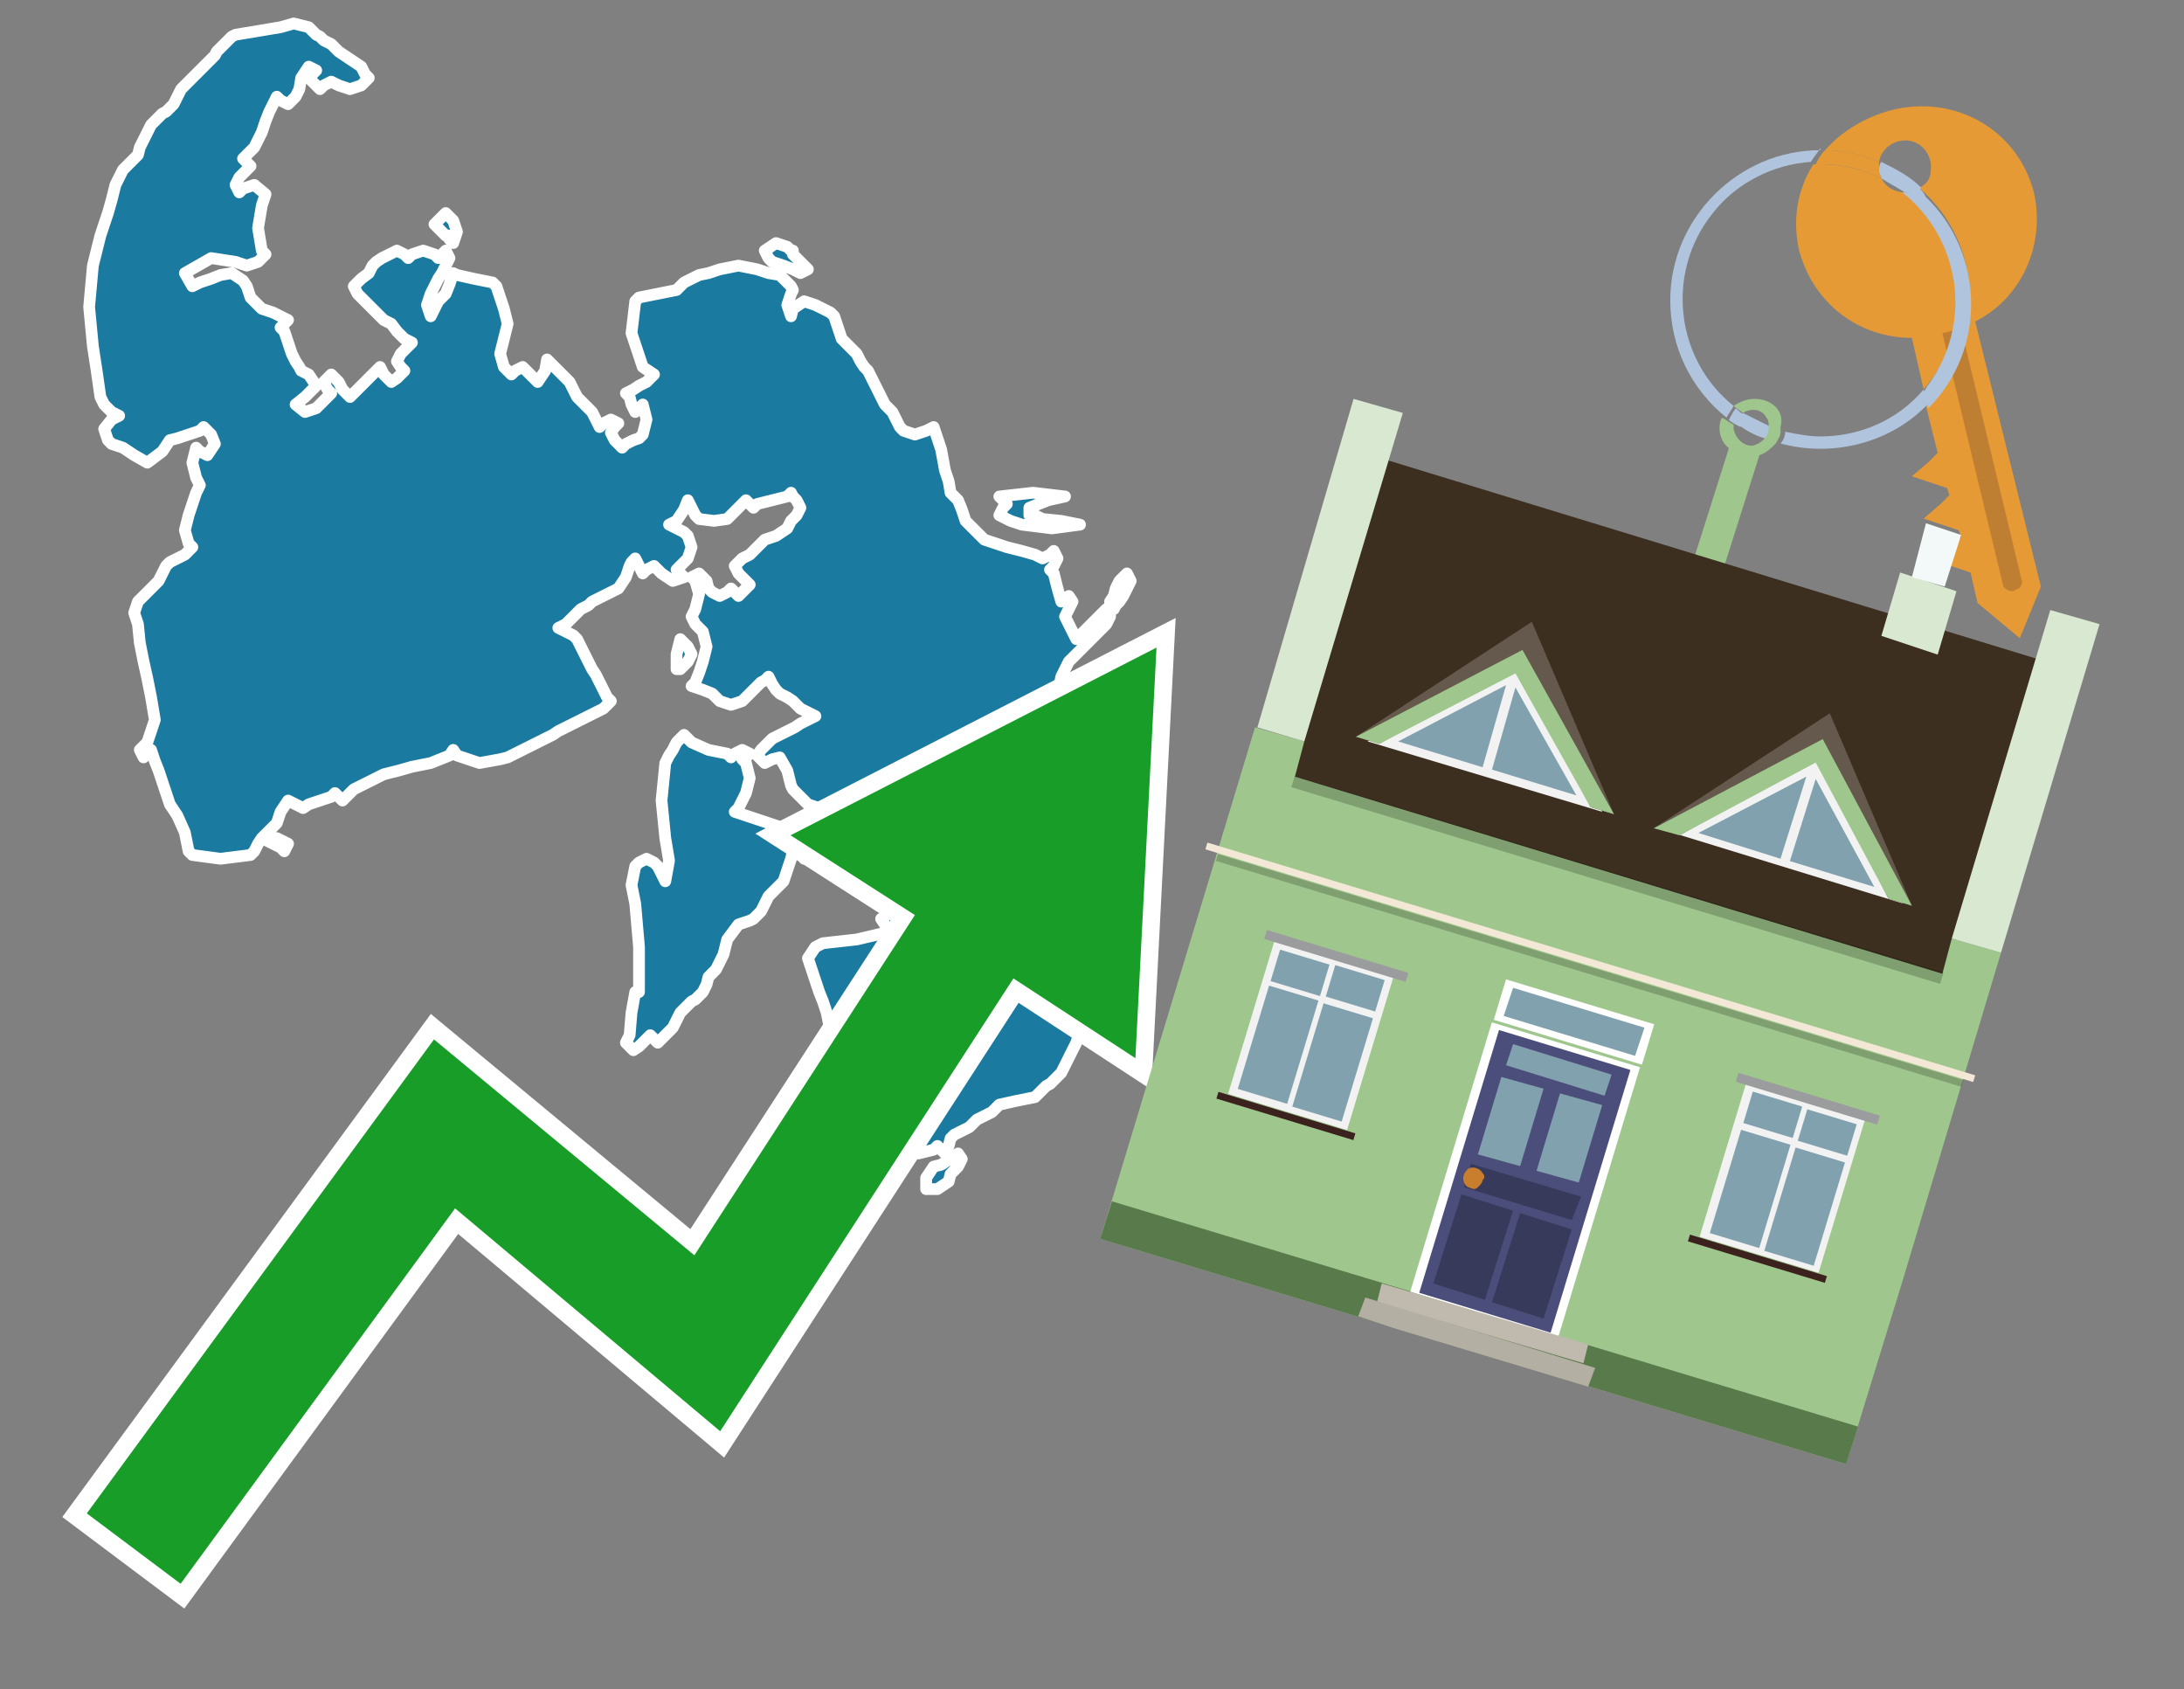 <?xml version="1.0" encoding="utf-8"?>
<!-- Generator: Adobe Illustrator 26.0.3, SVG Export Plug-In . SVG Version: 6.00 Build 0)  -->
<svg version="1.1" id="Text" xmlns="http://www.w3.org/2000/svg" xmlns:xlink="http://www.w3.org/1999/xlink" x="0px" y="0px"
	 width="93.1px" height="72px" viewBox="0 0 93.1 72" style="enable-background:new 0 0 93.1 72;" xml:space="preserve">
<rect x="0" y="0" width="93.1" height="72" fill="#808080" stroke="none"/>
<style type="text/css">
	.st0{fill:#1B7AA0;stroke:#FFFFFF;stroke-width:0.5;stroke-linejoin:round;}
	.st1{fill:none;stroke:#FFFFFF;stroke-width:1.5;stroke-miterlimit:10;}
	.st2{fill:#179D28;}
	.st3{fill:#E69A35;}
	.st4{fill:#B0C4DE;}
	.st5{fill:#9FC78D;}
	.st6{fill:#BF7F32;}
	.st7{fill-rule:evenodd;clip-rule:evenodd;fill:#3D2F1F;}
	.st8{fill-rule:evenodd;clip-rule:evenodd;fill:#9FC78D;}
	.st9{opacity:0.2;enable-background:new    ;}
	.st10{fill-rule:evenodd;clip-rule:evenodd;fill:#D9E9D1;}
	.st11{fill-rule:evenodd;clip-rule:evenodd;fill:#597A4B;}
	.st12{fill-rule:evenodd;clip-rule:evenodd;fill:#F3F9F8;}
	.st13{fill:#FFFFFF;}
	.st14{fill:#4B4E7A;}
	.st15{fill:#81A1AE;}
	.st16{fill:#383A5C;}
	.st17{fill:#C87E2C;}
	.st18{fill-rule:evenodd;clip-rule:evenodd;fill:#C0B9AD;}
	.st19{fill-rule:evenodd;clip-rule:evenodd;fill:#B4AFA3;}
	.st20{fill:#F3E8D5;}
	.st21{fill:#F2F2F2;}
	.st22{fill:#9B9C9D;}
	.st23{fill:#3C221E;}
	.st24{fill-rule:evenodd;clip-rule:evenodd;fill:#F2F2F2;}
	.st25{fill-rule:evenodd;clip-rule:evenodd;fill:#64594C;}
	.st26{fill-rule:evenodd;clip-rule:evenodd;fill:#81A1AE;}
</style>
<path class="st0" d="M39.48,50.2L39.8,49.72L40.12,49.64L40.36,49.48L40.68,49.32L40.84,49.16L41.0,49.4L40.84,49.72L40.68,49.88L40.52,50.04L40.44,50.36L39.96,50.68L39.48,50.68ZM47.08,43.8L46.68,43.16L47.4,42.6L48.2,42.92L47.88,43.16L47.56,43.48L47.56,43.8ZM36.68,37.08L36.84,36.92L37.0,36.76L37.24,36.6L37.56,36.76L37.4,36.92L37.24,37.08L37.0,37.24L36.68,37.24ZM27.24,40.36L27.08,38.52L26.92,37.72L27.08,36.92L27.24,36.76L27.56,36.6L27.88,36.76L28.04,36.92L28.2,37.24L28.36,37.56L28.52,36.68L28.36,35.72L28.2,34.12L28.36,32.52L28.52,32.2L28.68,31.96L28.84,31.64L29.16,31.32L29.48,31.64L30.2,31.96L31.0,32.12L31.16,32.28L31.32,32.12L31.64,31.96L31.96,32.12L31.8,32.28L31.64,32.36L31.8,32.52L31.96,33.16L31.8,33.8L31.64,34.12L31.48,34.44L31.32,34.6L31.8,34.76L32.28,34.92L32.76,35.08L33.24,35.24L33.4,35.4L33.56,35.72L33.72,35.96L33.8,36.28L33.72,36.6L33.56,37.08L33.4,37.56L33.24,37.72L33.08,37.88L32.92,38.04L32.76,38.2L32.6,38.52L32.44,38.84L32.28,39.0L32.12,39.16L31.96,39.24L31.48,39.4L31.0,40.04L30.84,40.68L30.68,41.0L30.52,41.32L30.36,41.48L30.2,41.64L30.12,41.96L29.96,42.28L29.8,42.44L29.64,42.6L29.48,42.68L29.32,42.84L29.16,43.0L29.0,43.16L28.84,43.48L28.68,43.8L28.52,43.96L28.36,44.12L28.2,44.28L28.04,44.44L27.88,44.28L27.72,44.12L27.56,44.28L27.4,44.44L27.24,44.6L27.0,44.76L26.68,44.44L26.84,44.12L26.92,43.16L27.08,42.28L27.24,42.28ZM35.24,35.96L35.4,36.28L35.24,36.6L35.08,36.44L34.76,36.28L34.44,36.44L34.28,36.6L34.12,36.28L34.28,35.96L34.44,35.8L34.6,35.72L34.76,35.56L34.92,35.4L35.08,35.72L35.08,35.96ZM44.12,21.96L44.44,22.12L45.24,22.2L46.04,22.36L44.84,22.52L43.56,22.36L43.08,22.2L42.6,21.96L42.76,21.64L42.92,21.48L42.76,21.32L42.6,21.16L44.04,21.0L45.4,21.16L44.68,21.32L43.88,21.64L43.88,21.96ZM47.32,25.64L47.48,25.4L47.56,25.08L47.72,24.76L47.88,24.6L48.04,24.44L48.2,24.76L48.04,25.08L47.88,25.4L47.72,25.64L47.56,25.8L47.48,25.96L47.32,25.96ZM11.8,35.72L12.28,35.96L12.12,36.28L11.96,36.12L11.64,35.96L11.32,35.8L11.32,35.72ZM28.84,27.88L29.0,27.24L29.16,27.4L29.32,27.56L29.48,27.88L29.32,28.2L29.16,28.36L29.0,28.52L28.84,28.52ZM33.8,10.84L33.96,11.0L34.12,11.16L34.28,11.32L34.44,11.48L34.12,11.64L33.8,11.48L33.4,11.32L32.92,11.16L32.76,11.0L32.6,10.68L33.08,10.36L33.56,10.52L33.72,10.68L33.8,10.68ZM47.32,26.28L47.16,26.6L47.0,26.76L46.84,26.92L46.68,27.08L46.52,27.24L46.36,27.4L46.2,27.56L46.04,27.72L45.88,27.88L45.72,28.04L45.56,28.2L45.4,28.52L45.24,28.84L45.08,29.64L44.92,30.36L44.76,30.68L44.92,31.0L45.08,31.72L44.6,32.52L44.12,32.68L44.44,32.84L44.76,33.16L44.92,33.48L45.08,33.96L45.24,34.44L45.4,34.92L45.56,35.4L45.72,35.72L45.88,35.96L46.04,36.76L45.88,37.56L45.72,37.88L45.56,38.2L45.4,38.36L45.56,38.52L45.72,38.68L45.88,38.84L46.04,39.24L46.2,39.72L46.36,41.64L46.2,43.48L46.04,43.96L45.88,44.44L45.72,44.76L45.56,45.08L45.4,45.4L45.24,45.72L45.08,45.88L44.92,46.04L44.76,46.2L44.6,46.28L44.44,46.44L44.28,46.6L44.12,46.76L43.32,46.92L42.6,47.08L42.44,47.24L42.28,47.4L41.96,47.56L41.64,47.72L41.48,47.88L41.32,48.04L41.0,48.2L40.68,48.36L40.52,48.52L40.44,48.84L40.28,49.16L40.12,49.0L39.96,48.84L39.8,49.0L39.16,49.16L38.52,49.0L38.36,48.84L38.2,49.16L38.04,49.48L37.88,49.64L37.56,49.72L37.24,49.88L36.84,50.04L36.36,50.2L36.04,50.36L35.72,50.52L35.08,50.68L34.44,50.84L33.88,51.0L33.24,50.52L33.08,50.04L32.92,49.88L32.76,49.72L32.6,49.16L32.76,48.52L32.92,48.04L33.08,47.56L33.24,47.24L33.88,46.92L34.44,45.8L34.92,44.76L35.4,43.96L35.24,43.16L35.08,42.68L34.92,42.28L34.76,41.8L34.6,41.32L34.44,40.84L34.76,40.36L35.08,40.2L36.52,40.04L37.88,39.72L37.72,39.4L37.56,39.16L38.04,38.84L38.52,39.0L39.0,39.16L39.48,39.24L39.8,39.4L40.12,39.56L39.96,39.72L39.8,40.04L39.64,40.36L39.48,40.2L38.84,40.04L38.2,40.2L38.36,40.36L38.52,40.68L38.68,41.0L38.84,41.32L38.68,41.64L38.52,41.8L38.68,41.96L38.84,42.12L39.16,42.28L39.48,42.12L39.8,41.96L40.12,42.12L40.28,42.28L40.44,43.0L41.0,43.8L41.64,43.64L42.12,43.48L42.6,43.08L42.44,42.6L42.28,41.32L42.44,40.04L42.6,39.88L42.92,39.72L43.24,39.56L43.64,39.4L44.12,39.24L44.28,39.16L44.44,39.0L44.76,38.84L45.08,38.36L45.24,37.88L45.4,37.72L44.92,37.56L44.44,37.72L44.28,37.88L44.12,38.04L43.88,38.2L43.56,38.36L43.08,38.52L42.6,38.36L42.12,38.2L41.64,37.72L41.48,37.24L41.32,37.72L40.76,38.2L40.12,38.36L39.64,38.52L39.16,38.36L38.84,38.2L38.52,38.04L38.36,37.88L38.2,37.72L37.88,37.56L37.56,37.4L37.72,37.24L37.88,37.08L38.04,36.92L38.2,36.44L37.72,35.96L37.24,36.12L37.0,36.28L36.68,36.12L36.52,35.96L36.36,35.8L36.2,35.72L36.04,35.56L35.88,35.4L35.72,35.24L35.56,35.08L35.4,34.76L34.92,34.44L34.44,34.28L34.28,34.12L34.12,33.96L33.96,33.8L33.8,33.64L33.72,33.48L33.56,32.84L33.24,32.28L32.92,32.36L32.6,32.52L32.28,32.2L32.44,31.96L32.6,31.8L32.76,31.64L32.92,31.48L33.24,31.32L33.56,31.16L33.88,31.0L34.12,30.84L34.44,30.68L34.76,30.52L34.44,30.36L34.12,30.2L33.96,30.04L33.8,29.88L33.56,29.72L33.24,29.56L33.08,29.4L32.92,29.16L32.76,28.84L32.6,29.0L32.44,29.08L32.28,29.24L32.12,29.4L31.96,29.56L31.8,29.72L31.64,29.88L31.16,30.04L30.68,29.88L30.52,29.72L30.36,29.56L29.96,29.4L29.48,29.24L29.64,29.08L29.8,28.68L29.96,28.2L30.12,27.56L29.96,26.92L29.8,26.76L29.64,26.6L29.48,26.28L29.64,25.96L29.8,25.32L29.64,24.76L29.48,24.6L29.8,24.44L30.12,24.76L30.2,25.08L30.36,25.24L30.68,25.4L31.0,25.24L31.16,25.08L31.32,25.24L31.48,25.4L31.64,25.24L31.8,25.08L31.96,24.92L31.8,24.76L31.64,24.6L31.48,24.44L31.32,24.12L31.64,23.8L31.96,23.64L32.12,23.48L32.28,23.32L32.44,23.16L32.6,23.0L33.08,22.84L33.56,22.52L33.72,22.2L33.8,22.12L33.96,21.96L34.12,21.64L33.96,21.32L33.8,21.16L33.72,21.0L33.56,21.16L32.92,21.32L32.28,21.48L32.12,21.64L31.96,21.48L31.8,21.32L31.64,21.48L31.48,21.64L31.32,21.8L31.16,21.96L31.0,22.12L30.44,22.2L29.8,22.12L29.64,21.96L29.48,21.64L29.32,21.32L29.16,21.72L28.84,22.2L28.52,22.36L28.84,22.52L29.16,22.68L29.32,22.84L29.48,23.32L29.32,23.8L29.16,23.96L29.0,24.12L28.84,24.28L29.0,24.44L29.16,24.6L28.68,24.76L28.2,24.44L27.88,24.12L27.56,24.28L27.4,24.44L27.24,24.12L27.08,23.8L26.92,23.96L26.84,24.12L26.68,24.6L26.36,25.08L26.04,25.24L25.72,25.4L25.4,25.56L25.24,25.64L25.08,25.8L24.76,25.96L24.44,26.28L24.12,26.6L23.8,26.76L24.12,26.92L24.44,27.08L24.6,27.24L24.76,27.56L24.92,27.88L25.08,28.2L25.24,28.52L25.4,28.76L25.56,29.08L25.72,29.4L25.88,29.72L26.04,29.88L25.88,30.04L25.72,30.2L25.4,30.36L25.08,30.52L24.76,30.68L24.44,30.84L24.12,31.0L23.8,31.16L23.56,31.32L23.24,31.48L22.92,31.64L22.6,31.8L22.28,31.96L21.96,32.12L21.64,32.28L21.32,32.36L20.44,32.52L19.48,32.2L19.32,31.96L19.16,32.2L18.36,32.52L17.56,32.68L17.0,32.84L16.36,33.0L16.04,33.16L15.72,33.32L15.4,33.48L15.08,33.64L14.92,33.8L14.76,33.96L14.6,34.12L14.44,33.96L14.28,33.8L14.12,33.96L13.64,34.12L13.16,34.28L12.92,34.44L12.6,34.28L12.28,34.12L11.96,34.6L11.8,35.08L11.64,35.24L11.48,35.4L11.32,35.56L11.16,35.72L11.0,35.96L10.84,36.28L10.68,36.44L9.4,36.6L8.2,36.44L8.04,36.28L7.88,35.48L7.56,34.76L7.24,34.28L7.08,33.8L6.92,33.32L6.76,32.84L6.6,32.44L6.44,31.96L6.28,32.12L6.12,32.28L5.96,31.96L6.28,31.64L6.6,30.68L6.44,29.72L6.28,28.92L6.12,28.2L5.96,27.4L5.88,26.6L5.72,26.12L5.88,25.64L5.96,25.56L6.12,25.4L6.28,25.24L6.44,25.08L6.6,24.92L6.76,24.76L6.92,24.44L7.08,24.12L7.24,23.96L7.56,23.8L7.88,23.64L8.04,23.48L8.2,23.32L8.04,23.16L7.88,22.6L8.04,21.96L8.2,21.48L8.36,21.0L8.52,20.68L8.36,20.36L8.2,19.72L8.36,19.08L8.52,19.24L8.84,19.4L9.16,18.92L9.0,18.52L8.84,18.36L8.68,18.2L8.52,18.36L8.04,18.52L7.56,18.68L7.24,18.76L6.92,19.24L6.28,19.72L5.72,19.4L5.24,19.08L4.76,18.92L4.6,18.76L4.44,18.28L4.76,17.88L5.08,17.72L4.76,17.56L4.44,17.24L4.28,16.92L4.12,15.8L3.96,14.76L3.8,13.08L3.96,11.32L4.12,10.68L4.28,10.04L4.44,9.56L4.6,9.08L4.76,8.52L4.92,7.88L5.08,7.56L5.24,7.24L5.4,7.08L5.56,6.92L5.72,6.76L5.88,6.6L5.96,6.28L6.12,5.96L6.28,5.64L6.44,5.32L6.6,5.16L6.76,5.0L6.92,4.84L7.08,4.76L7.24,4.6L7.4,4.44L7.56,4.12L7.72,3.8L7.88,3.64L8.04,3.48L8.2,3.32L8.36,3.16L8.52,3.0L8.68,2.84L8.84,2.68L9.0,2.52L9.16,2.36L9.24,2.2L9.4,2.04L9.56,1.88L9.72,1.72L9.88,1.56L10.04,1.48L11.0,1.32L11.96,1.16L12.52,1.0L13.16,1.16L13.32,1.32L13.48,1.48L13.64,1.56L13.8,1.72L14.12,1.88L14.44,2.2L14.92,2.52L15.4,2.84L15.56,3.16L15.72,3.32L15.56,3.48L15.4,3.64L14.92,3.8L14.44,3.64L14.12,3.48L13.8,3.64L13.64,3.8L13.48,3.64L13.32,3.48L13.16,3.32L13.32,3.16L13.48,3.0L13.16,2.84L12.84,3.32L12.76,3.8L12.6,4.12L12.28,4.44L11.96,4.28L11.8,4.12L11.64,4.44L11.48,4.76L11.32,5.16L11.16,5.64L11.0,5.96L10.84,6.28L10.68,6.44L10.52,6.6L10.36,6.76L10.52,6.92L10.68,7.08L10.52,7.24L10.36,7.4L10.2,7.56L10.04,7.88L10.2,8.2L10.36,8.04L10.84,7.88L11.32,8.28L11.16,8.76L11.0,9.72L11.16,10.68L11.32,10.84L11.16,11.0L11.0,11.16L10.52,11.32L10.04,11.16L9.0,11.0L7.88,11.64L8.2,12.2L8.52,12.04L9.0,11.88L9.4,11.72L9.88,11.64L10.36,11.96L10.52,12.2L10.68,12.68L11.16,13.16L11.64,13.32L11.96,13.48L12.28,13.64L12.12,13.8L11.96,13.96L12.12,14.12L12.28,14.6L12.44,15.08L12.6,15.4L12.76,15.64L12.84,15.8L13.16,15.96L13.48,16.44L13.0,16.92L12.6,17.24L13.0,17.56L13.48,17.4L13.64,17.24L13.8,17.08L13.96,16.92L14.12,16.76L13.96,16.6L13.8,16.28L14.12,15.96L14.44,16.28L14.6,16.6L14.76,16.76L14.92,16.92L15.08,16.76L15.24,16.6L15.4,16.44L15.56,16.28L15.72,16.12L15.88,15.96L16.04,15.8L16.2,15.64L16.36,15.96L16.68,16.28L16.92,16.12L17.08,15.96L17.24,15.8L17.08,15.64L16.92,15.4L17.08,15.08L17.24,14.92L17.4,14.76L17.56,14.6L17.24,14.44L16.92,14.12L16.68,13.8L16.36,13.64L16.2,13.48L16.04,13.32L15.88,13.16L15.72,13.0L15.56,12.84L15.4,12.68L15.24,12.52L15.08,12.2L15.4,11.88L15.72,11.64L15.88,11.32L16.04,11.16L16.28,11.0L16.6,10.84L16.92,10.68L17.24,10.84L17.4,11.0L17.56,10.84L18.04,10.68L18.52,10.84L18.68,11.0L18.84,10.84L19.0,10.68L19.16,11.0L19.0,11.32L18.84,11.64L18.68,11.88L18.52,12.2L18.36,12.52L18.2,13.0L18.36,13.48L18.52,13.16L18.68,12.84L18.84,12.68L19.0,12.52L19.16,12.12L19.32,11.64L19.48,11.72L20.2,11.88L21.0,12.04L21.16,12.2L21.32,12.68L21.48,13.16L21.64,13.8L21.48,14.44L21.32,15.08L21.48,15.64L21.64,15.8L21.8,15.96L21.96,15.8L22.28,15.64L22.6,15.96L22.92,16.28L23.24,15.8L23.32,15.32L23.48,15.48L23.64,15.64L23.8,15.8L23.96,15.96L24.12,16.12L24.28,16.28L24.44,16.6L24.6,16.92L24.76,17.08L24.92,17.24L25.08,17.4L25.24,17.56L25.4,17.88L25.56,18.2L25.72,18.04L26.04,17.88L26.36,18.04L26.2,18.2L26.04,18.44L26.2,18.76L26.36,18.92L26.52,19.08L26.68,18.92L27.0,18.76L27.24,18.68L27.4,18.52L27.56,17.88L27.4,17.24L27.24,17.4L27.08,17.56L26.92,17.24L26.84,16.92L26.68,16.76L27.0,16.6L27.24,16.44L27.56,16.28L27.88,15.96L27.4,15.64L26.92,14.2L27.08,12.84L27.24,12.68L28.04,12.52L28.84,12.36L29.0,12.2L29.16,12.04L29.48,11.88L29.8,11.72L30.2,11.64L30.68,11.48L31.48,11.32L32.28,11.48L32.76,11.64L33.24,11.72L33.4,11.88L33.56,12.04L33.72,12.2L33.8,12.36L33.72,12.52L33.56,13.0L33.72,13.48L33.8,13.16L34.28,12.84L34.76,13.0L35.08,13.16L35.4,13.32L35.56,13.48L35.72,13.96L35.88,14.44L36.04,14.6L36.2,14.76L36.36,14.92L36.52,15.08L36.68,15.4L36.84,15.64L37.0,15.8L37.08,15.96L37.24,16.28L37.4,16.6L37.56,16.92L37.72,17.24L37.88,17.4L38.04,17.56L38.2,17.88L38.36,18.2L38.52,18.36L39.0,18.52L39.48,18.36L39.8,18.2L40.12,19.16L40.28,20.04L40.44,20.52L40.52,21.0L40.68,21.16L40.84,21.32L41.0,21.72L41.16,22.2L41.32,22.36L41.48,22.52L41.64,22.68L41.8,22.84L41.96,23.0L42.44,23.16L42.92,23.32L43.56,23.48L44.12,23.64L44.44,23.8L44.76,23.64L44.92,23.48L45.08,23.8L44.92,24.12L44.76,24.28L44.92,24.44L45.08,25.08L45.24,25.64L45.4,25.56L45.56,25.4L45.72,25.64L45.56,25.96L45.4,26.28L45.56,26.6L45.72,26.92L45.88,27.24L46.04,27.08L46.2,26.92L46.36,26.76L46.52,26.6L46.68,26.44L46.84,26.28L47.0,26.12L47.16,25.96L47.32,25.96ZM19.0,10.04L18.84,9.88L18.68,9.72L18.52,9.56L18.68,9.4L18.84,9.24L19.0,9.08L19.16,9.24L19.32,9.4L19.48,9.88L19.32,10.36L19.16,10.2L19.16,10.04Z"/>
<polygon class="st1" points="49.3,27.6 33.7,35.6 39,39 29.6,53.5 18.5,44.3 3.7,64.5 7.7,67.5 19.4,51.5 30.7,61 43.2,41.7 
	48.4,45.1 "/>
<polygon class="st2" points="49.3,27.6 33.7,35.6 39,39 29.6,53.5 18.5,44.3 3.7,64.5 7.7,67.5 19.4,51.5 30.7,61 43.2,41.7 
	48.4,45.1 "/>
<path class="st3" d="M80.2,7.6c0-0.1-0.1-0.2-0.1-0.3c0-0.1,0-0.3,0-0.4c-0.7-0.3-1.5-0.5-2.3-0.5c-0.2,0.2-0.3,0.4-0.4,0.6
	c0.1,0,0.2,0,0.3,0C78.5,7,79.4,7.2,80.2,7.6z"/>
<path class="st4" d="M77.6,6.4c-3.5,0-6.4,2.9-6.4,6.4c0,2,0.9,3.8,2.4,5c0.1-0.2,0.2-0.3,0.3-0.5c-2.5-2-2.9-5.7-0.9-8.2
	c1-1.3,2.6-2.1,4.2-2.2c0.1-0.2,0.3-0.4,0.4-0.6V6.4z"/>
<path class="st3" d="M84.2,13.7c2-1,3-3.3,2.5-5.5C86,5.5,83.3,4,80.6,4.7c-1.1,0.3-2.1,0.9-2.8,1.7c0.8,0,1.6,0.2,2.3,0.5
	c0.1-0.6,0.7-1,1.3-0.9c0.6,0.1,1,0.7,0.9,1.3c0,0.3-0.2,0.6-0.5,0.7c2.7,2.3,2.9,6.4,0.6,9c-0.1,0.1-0.2,0.2-0.3,0.3l0.5,2
	l-0.4,0.4l-0.7,0.6l0.9,0.3l0.6,0.2l0.1,0.3l-0.4,0.4L82,22.1l0.9,0.3l0.6,0.2l0.1,0.3l-0.4,0.4l-0.7,0.6l0.9,0.3l0.6,0.2l0.3,1.3
	l1.8,1.5L87,25L84.2,13.7z"/>
<path class="st3" d="M81.2,8.2c-0.4,0-0.8-0.2-1-0.6C79.4,7.2,78.5,7,77.6,7c-0.1,0-0.2,0-0.3,0c-0.7,1.1-0.9,2.4-0.6,3.7
	c0.6,2.2,2.5,3.7,4.8,3.7l0.5,2.2c2.1-2.4,1.9-6.1-0.6-8.2C81.3,8.3,81.2,8.3,81.2,8.2z"/>
<path class="st4" d="M74.1,18.1c0.4,0.3,0.8,0.5,1.2,0.6c0.1-0.1,0.2-0.3,0.2-0.5l0,0c-0.4-0.2-0.8-0.4-1.2-0.6
	C74.2,17.8,74.1,17.9,74.1,18.1z"/>
<path class="st4" d="M74.4,17.7c-0.2-0.1-0.3-0.2-0.4-0.3c-0.1,0.1-0.2,0.3-0.3,0.5c0.1,0.1,0.3,0.2,0.5,0.3
	C74.1,17.9,74.2,17.8,74.4,17.7z"/>
<path class="st5" d="M74.8,17c-0.3,0-0.6,0.1-0.9,0.3c0.1,0.1,0.3,0.2,0.4,0.3c0.3-0.2,0.8-0.2,1,0.2c0.1,0.1,0.1,0.3,0.1,0.4l0,0
	c0,0.4-0.3,0.7-0.7,0.8c-0.4,0-0.7-0.3-0.8-0.7c0,0,0,0,0-0.1v-0.1c-0.2-0.1-0.3-0.2-0.5-0.3c-0.2,0.4-0.1,1,0.3,1.3l-1.9,6l1.3,0.3
	l1.9-6c0.3-0.1,0.5-0.3,0.7-0.5c0.1-0.2,0.2-0.3,0.2-0.5c0-0.1,0-0.1,0-0.2C76.1,17.5,75.5,17,74.8,17z"/>
<path class="st6" d="M86,25.1l-0.2,0.1c-0.2,0-0.3-0.1-0.4-0.2l0,0l-2.6-10.8l0.8-0.2l2.6,10.8C86.2,24.9,86.1,25.1,86,25.1L86,25.1
	z"/>
<path class="st4" d="M80.1,7.3c0,0.1,0.1,0.2,0.1,0.3c0.3,0.2,0.7,0.4,1,0.6c0.1,0,0.2,0,0.3,0c0.1,0,0.3-0.1,0.4-0.2
	c-0.5-0.5-1.1-0.8-1.7-1.1C80.1,7,80.1,7.2,80.1,7.3z"/>
<path class="st4" d="M77.6,18.6c-0.5,0-1-0.1-1.5-0.2c0,0.2-0.1,0.4-0.2,0.5c2.2,0.6,4.7,0,6.3-1.7L82,16.6
	C80.9,17.9,79.3,18.6,77.6,18.6z"/>
<path class="st4" d="M81.8,8c-0.1,0.1-0.2,0.1-0.4,0.2c-0.1,0-0.2,0-0.3,0c2.5,2,3,5.6,1.1,8.2c-0.1,0.1-0.1,0.2-0.2,0.3l0.2,0.7
	c2.5-2.5,2.4-6.6-0.1-9C82,8.2,81.9,8.1,81.8,8L81.8,8z"/>
<g>
	<polygon class="st7" points="82.9,41.7 55,33.2 59.1,19.6 86.9,28.1 82.9,41.7 	"/>
	<polygon class="st8" points="81.1,54.6 85.3,40.6 83.2,40 82.8,41.5 55.2,33.1 55.6,31.6 53.5,31 46.9,52.8 78.7,62.4 	"/>
	<rect x="68.7" y="23.1" transform="matrix(0.29 -0.957 0.957 0.29 13.018 92.597)" class="st9" width="0.5" height="28.9"/>
	<polygon class="st10" points="85.3,40.6 83.2,40 87.4,26 89.5,26.6 85.3,40.6 	"/>
	<polygon class="st10" points="55.6,31.6 53.6,31 57.7,17 59.8,17.6 55.6,31.6 	"/>
	<polygon class="st11" points="78.7,62.4 79.2,60.8 47.4,51.2 46.9,52.8 78.7,62.4 	"/>
	<polygon class="st10" points="83.4,25.2 81,24.4 80.2,27.1 82.6,27.9 83.4,25.2 	"/>
	<polygon class="st12" points="83.6,22.8 82.1,22.3 81.5,24.6 82.9,25 83.6,22.8 	"/>
	<rect x="66.2" y="40.3" transform="matrix(0.29 -0.957 0.957 0.29 5.912 95.129)" class="st13" width="1.8" height="6.6"/>
	<rect x="59" y="46.9" transform="matrix(0.29 -0.957 0.957 0.29 -1.878 97.918)" class="st13" width="12" height="6.6"/>
	<g id="Symbol_9_0_Layer2_0_MEMBER_8_MEMBER_12_MEMBER_0_FILL_00000117644893634561428420000013506764434021418121_">
		<path class="st14" d="M63.9,43.9l5.6,1.7l-3.4,11.2l-5.6-1.7L63.9,43.9z"/>
	</g>
	<g id="Symbol_9_0_Layer2_0_MEMBER_8_MEMBER_12_MEMBER_1_MEMBER_1_FILL_00000119806455507307383310000007620565381065756065_">
		<path class="st15" d="M65.8,46.4l-1,3.3l-1.8-0.5l1-3.3L65.8,46.4z"/>
	</g>
	<g id="Symbol_9_0_Layer2_0_MEMBER_8_MEMBER_12_MEMBER_1_MEMBER_1_FILL-2_00000079484099644297653320000016872340710301101991_">
		<path class="st15" d="M68.3,47.1l-1,3.3l-1.8-0.5l1-3.3L68.3,47.1z"/>
	</g>
	<g id="Symbol_9_0_Layer2_0_MEMBER_8_MEMBER_12_MEMBER_2_MEMBER_0_FILL_00000174597777604405696490000011029781931410359740_">
		<path class="st16" d="M63.6,55.5l1.2-3.8l2.2,0.7l-1.2,3.8L63.6,55.5z"/>
	</g>
	<g id="Symbol_9_0_Layer2_0_MEMBER_8_MEMBER_12_MEMBER_2_MEMBER_1_FILL_00000091710615109095859720000010578804004878927253_">
		<path class="st16" d="M61.1,54.7l1.2-3.8l2.2,0.7l-1.2,3.8L61.1,54.7z"/>
	</g>
	<g id="Symbol_9_0_Layer2_0_MEMBER_8_MEMBER_12_MEMBER_2_MEMBER_1_FILL-2_00000178907767405274125160000006478634603670211001_">
		<path class="st16" d="M62.4,50.6l0.3-1l4.7,1.4L67,52L62.4,50.6z"/>
	</g>
	<g id="Symbol_9_0_Layer2_0_MEMBER_8_MEMBER_12_MEMBER_2_MEMBER_1_FILL-3_00000016067518085705060410000004307156899214402747_">
		<path class="st15" d="M64.2,45.4l0.3-0.9l4.2,1.3l-0.3,0.9L64.2,45.4z"/>
	</g>
	<g id="Symbol_9_0_Layer2_0_MEMBER_8_MEMBER_13_FILL_00000139974108045065158200000003699932478169806997_">
		<path class="st17" d="M62.4,50.1c0-0.1,0.1-0.2,0.2-0.3c0.2-0.1,0.5,0,0.6,0.2c0,0,0,0,0,0c0.1,0.1,0.1,0.2,0,0.3
			c0,0.1-0.1,0.2-0.2,0.3c-0.1,0.1-0.2,0.1-0.4,0C62.5,50.6,62.3,50.3,62.4,50.1z"/>
	</g>
	<g id="Symbol_9_0_Layer2_0_MEMBER_8_MEMBER_12_MEMBER_2_MEMBER_1_FILL-4_00000128453049626921765750000009391352055896562834_">
		<path class="st15" d="M64.1,43.3l0.4-1.2l5.6,1.7L69.7,45L64.1,43.3z"/>
	</g>
	<polygon class="st18" points="67.5,58.1 67.7,57.3 58.9,54.7 58.7,55.5 67.5,58.1 	"/>
	<polygon class="st19" points="67.7,59.1 68,58.3 58.2,55.3 57.9,56.1 59.4,56.6 67.7,59.1 	"/>
	<rect x="67.7" y="23.9" transform="matrix(0.29 -0.957 0.957 0.29 8.878 94.056)" class="st20" width="0.3" height="34.2"/>
	<rect x="67.6" y="24.8" transform="matrix(0.29 -0.957 0.957 0.29 8.497 94.192)" class="st9" width="0.3" height="33.2"/>
	<rect x="52.5" y="41.5" transform="matrix(0.29 -0.957 0.957 0.29 -2.589 84.83)" class="st21" width="6.9" height="5.3"/>
	<rect x="54.5" y="44.2" transform="matrix(0.29 -0.957 0.957 0.29 -3.017 86.502)" class="st15" width="4.6" height="2.2"/>
	<rect x="57.1" y="41.1" transform="matrix(0.29 -0.957 0.957 0.29 0.623 85.199)" class="st15" width="1.4" height="2.2"/>
	<rect x="52.2" y="43.5" transform="matrix(0.29 -0.957 0.957 0.29 -4.003 83.749)" class="st15" width="4.6" height="2.2"/>
	<rect x="54.7" y="40.4" transform="matrix(0.29 -0.957 0.957 0.29 -0.363 82.446)" class="st15" width="1.4" height="2.2"/>
	<rect x="56.7" y="37.6" transform="matrix(0.29 -0.957 0.957 0.29 1.466 83.378)" class="st22" width="0.4" height="6.3"/>
	<rect x="54.7" y="44.5" transform="matrix(0.29 -0.957 0.957 0.29 -6.596 86.265)" class="st23" width="0.3" height="6.1"/>
	<rect x="72.6" y="47.6" transform="matrix(0.29 -0.957 0.957 0.29 5.844 108.381)" class="st21" width="6.9" height="5.3"/>
	<rect x="72.3" y="49.6" transform="matrix(0.29 -0.957 0.957 0.29 4.452 107.361)" class="st15" width="4.6" height="2.2"/>
	<rect x="74.9" y="46.5" transform="matrix(0.29 -0.957 0.957 0.29 8.092 106.058)" class="st15" width="1.4" height="2.2"/>
	<rect x="74.6" y="50.3" transform="matrix(0.29 -0.957 0.957 0.29 5.438 110.114)" class="st15" width="4.6" height="2.2"/>
	<rect x="77.2" y="47.2" transform="matrix(0.29 -0.957 0.957 0.29 9.078 108.811)" class="st15" width="1.4" height="2.2"/>
	<rect x="76.8" y="43.7" transform="matrix(0.29 -0.957 0.957 0.29 9.899 106.93)" class="st22" width="0.4" height="6.3"/>
	<rect x="74.8" y="50.6" transform="matrix(0.29 -0.957 0.957 0.29 1.837 109.816)" class="st23" width="0.3" height="6.1"/>
	<polygon class="st24" points="58.3,31.6 64.8,28.1 68.3,34.6 	"/>
	<polygon class="st25" points="64.7,28.4 67.8,34.4 68.8,34.7 65.3,26.5 57.8,31.4 58.8,31.7 	"/>
	<polygon class="st8" points="64.6,28.7 67.8,34.4 68.8,34.7 64.9,27.7 57.8,31.4 58.8,31.7 	"/>
	<polygon class="st26" points="64.6,29.3 63.6,32.8 67.2,33.9 	"/>
	<polygon class="st26" points="64.2,29.2 59.6,31.6 63.2,32.7 	"/>
	<polygon class="st24" points="71,35.4 77.5,32 81.1,38.5 	"/>
	<polygon class="st25" points="77.5,32.3 80.5,38.3 81.5,38.6 78,30.4 70.5,35.3 71.6,35.6 	"/>
	<polygon class="st8" points="77.4,32.5 80.5,38.3 81.5,38.6 77.7,31.5 70.5,35.3 71.6,35.6 	"/>
	<polygon class="st26" points="77.4,33.2 76.3,36.7 79.9,37.8 	"/>
	<polygon class="st26" points="77,33.1 72.4,35.5 75.9,36.6 	"/>
</g>
</svg>
